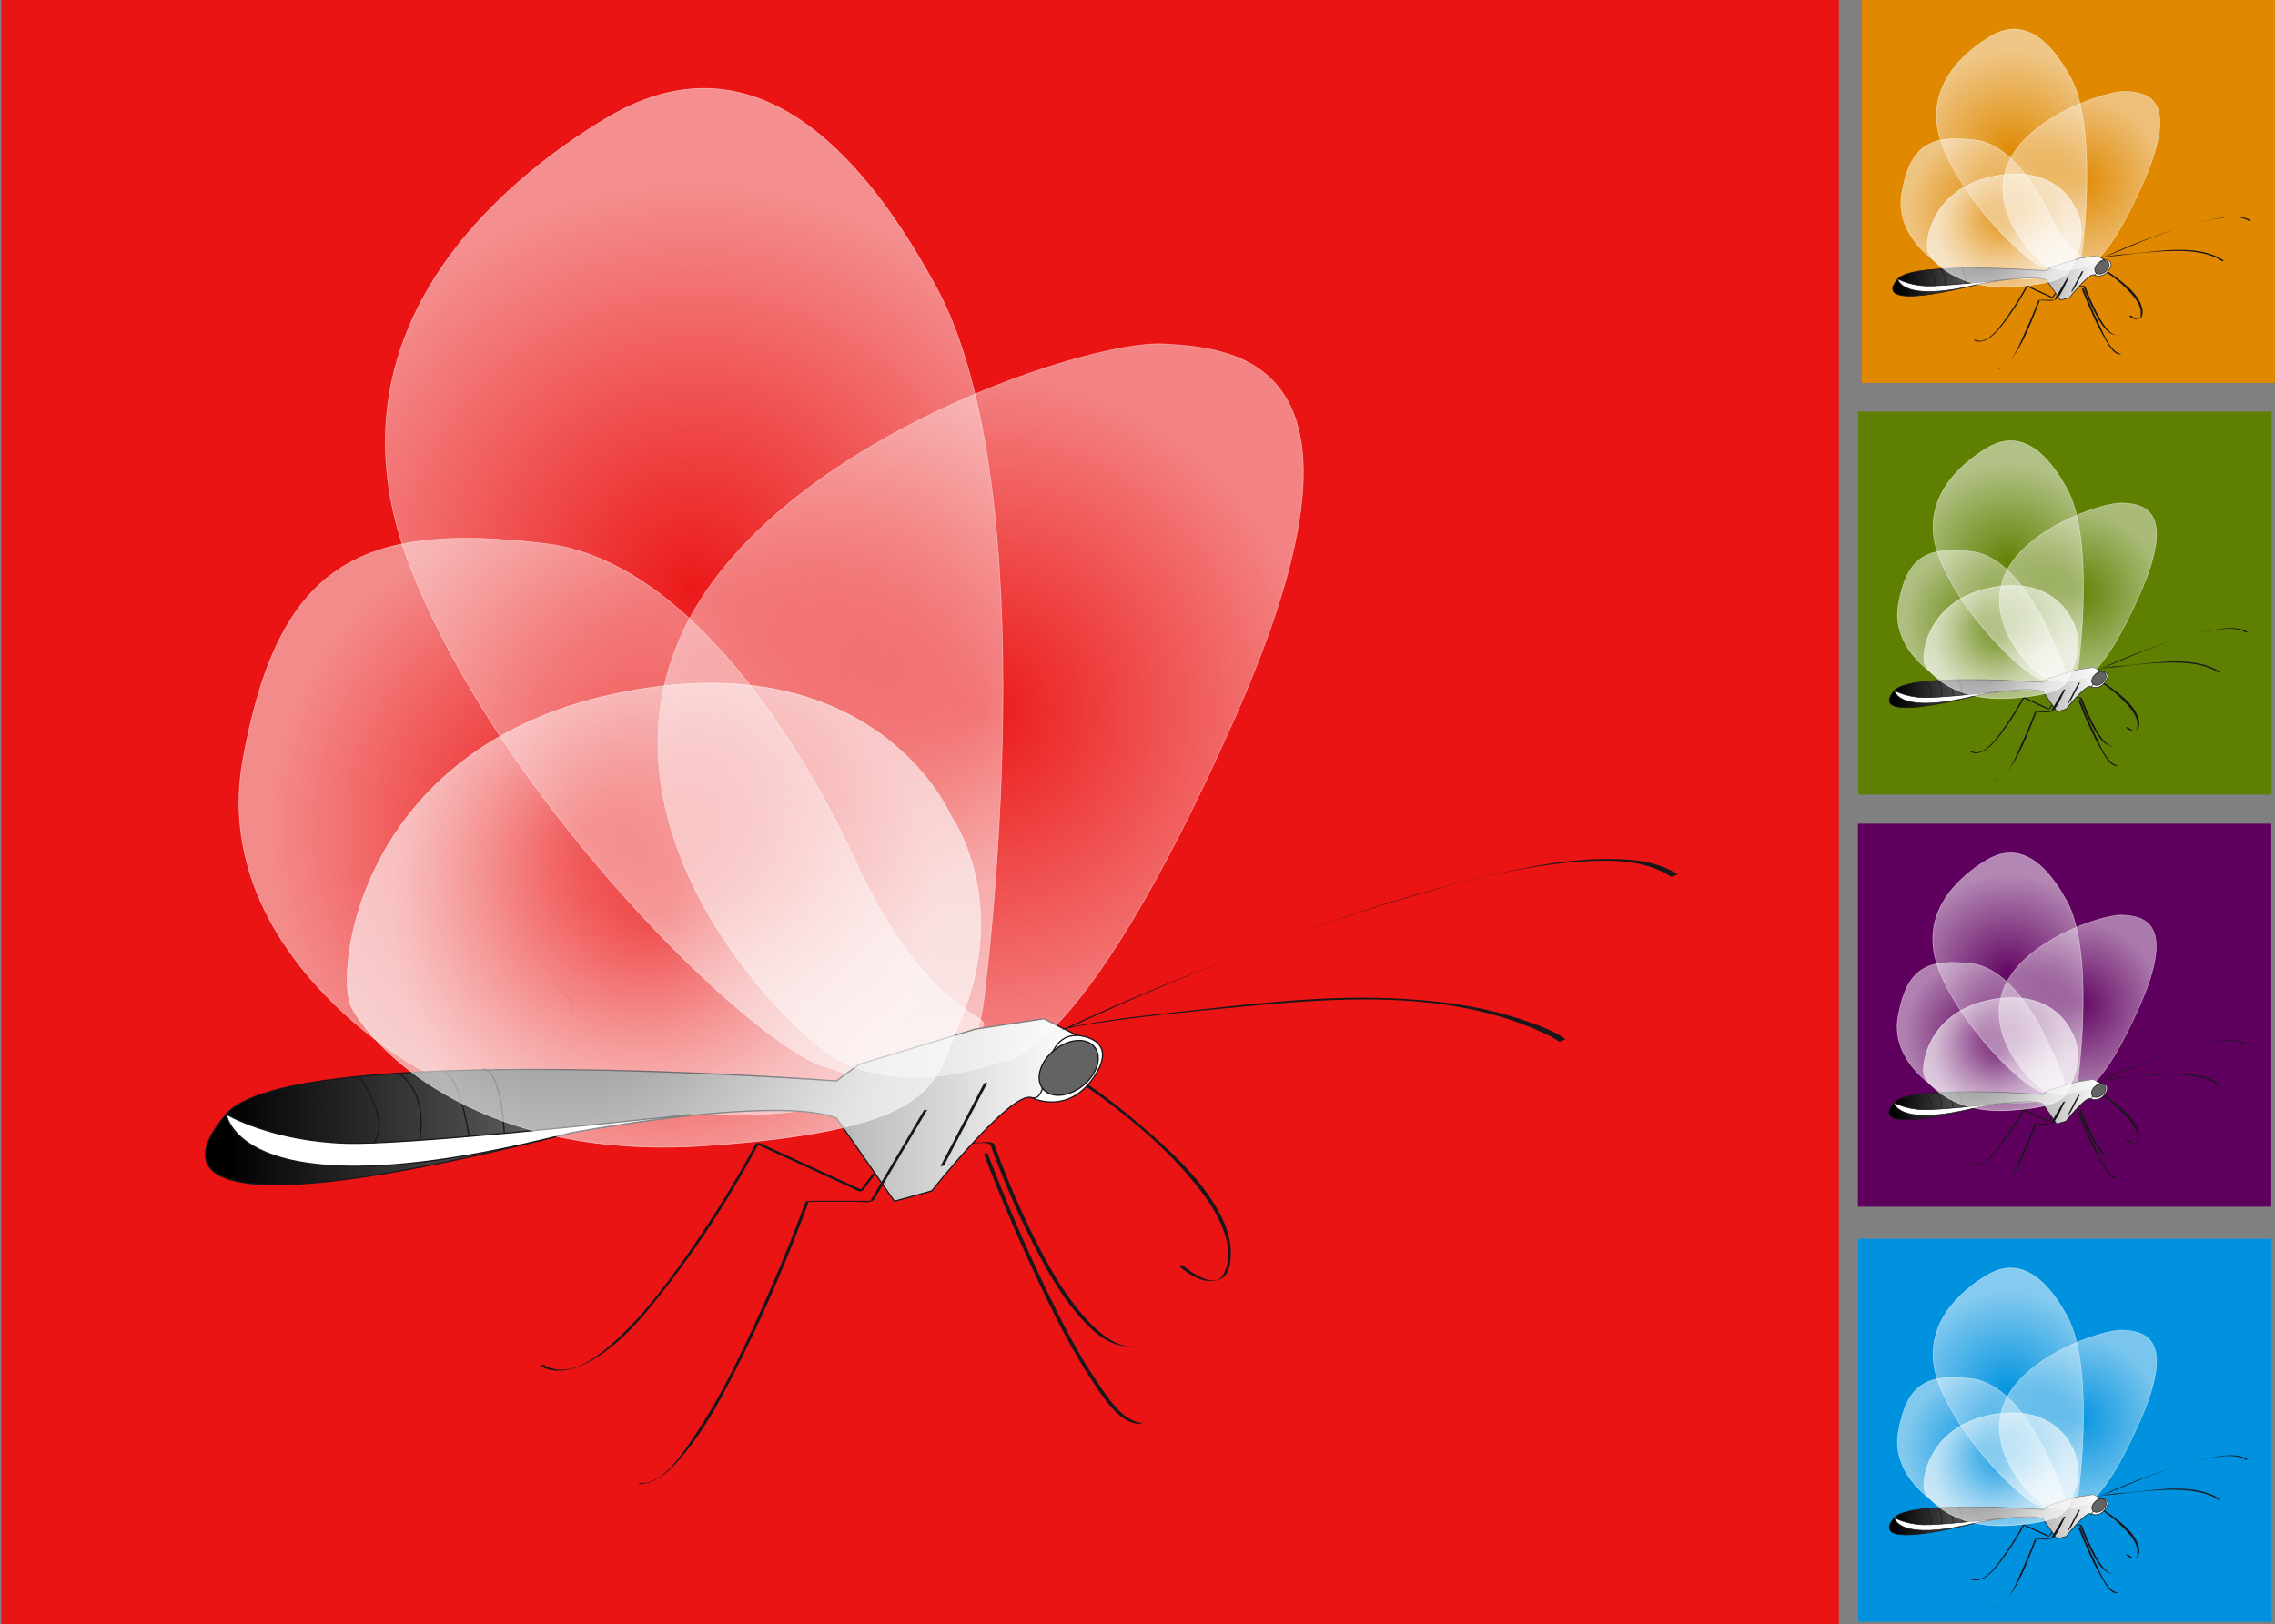 <?xml version="1.0" encoding="UTF-8"?>
<svg enable-background="new 0 0 904.536 646.016" version="1.0" viewBox="0 0 904.54 646.02" xml:space="preserve" xmlns="http://www.w3.org/2000/svg"><rect x="0" y="0" width="904.54" height="646.02" fill="#808080" stroke="none"/><defs>
	<radialGradient id="d" cx="187.76" cy="309.75" r="126.21" gradientUnits="userSpaceOnUse"><stop stop-color="#fff" stop-opacity=".04" offset="0"/><stop stop-color="#FDFDFD" stop-opacity=".942" offset=".929"/><stop stop-color="#FCFCFC" offset=".988"/></radialGradient><radialGradient id="c" cx="232" cy="215.05" r="165.27" gradientUnits="userSpaceOnUse"><stop stop-color="#fff" stop-opacity=".04" offset="0"/><stop stop-color="#FDFDFD" stop-opacity=".942" offset=".929"/><stop stop-color="#FCFCFC" offset=".988"/></radialGradient><linearGradient id="e" x1="45.966" x2="384.21" y1="422.44" y2="422.44" gradientUnits="userSpaceOnUse"><stop offset="0"/><stop stop-color="#fff" offset="1"/></linearGradient><radialGradient id="b" cx="345.92" cy="263.59" r="137.37" gradientUnits="userSpaceOnUse"><stop stop-color="#fff" stop-opacity=".04" offset="0"/><stop stop-color="#FDFDFD" stop-opacity=".942" offset=".929"/><stop stop-color="#FCFCFC" offset=".988"/></radialGradient><radialGradient id="a" cx="219.97" cy="344.95" r="110.4" gradientUnits="userSpaceOnUse"><stop stop-color="#fff" stop-opacity=".04" offset="0"/><stop stop-color="#FDFDFD" stop-opacity=".942" offset=".929"/><stop stop-color="#FCFCFC" offset=".988"/></radialGradient></defs>
<path d="m220.54 391.31s9.724 6.634 6.5 13.753" fill="none" stroke="#1a171b" stroke-width=".5"/><rect x=".549" width="730.59" height="645.97" fill="#f00" opacity=".84"/><g transform="translate(44 19)">
			<path d="m298.42 328.39s-51.15-122.1-125.4-131.18c-74.25-9.075-106.42 8.369-120.45 85.859-14.025 77.49 70.95 124.52 73.425 124.52s139.42 37.95 193.05 0 21.449 5.775-20.625-79.199z" fill="url(#d)" opacity=".51" stroke="#fff" stroke-width=".25"/>
			<path d="m347.92 372.12s24.75-195.52-19.8-277.2c-44.55-81.678-89.93-91.578-131.18-66.828s-114.68 84.975-77.55 179.02c37.125 94.05 135.3 188.92 164.18 198 28.874 9.075 59.372 24.119 64.348-33z" fill="url(#c)" opacity=".53" stroke="#fff" stroke-width=".25"/>
			
				<path d="m366.06 417.49s14.412 7.426 24.943-8.25c10.532-15.675-6.793-16.5-6.793-16.5h-18.15v24.75z" fill="#fff" stroke="#1a171b" stroke-width=".5"/>
				
					
						<path d="m303.05 447.68c-1.786 2.377-3.571 4.755-5.357 7.133 0.483-0.13 0.966-0.259 1.449-0.389-13.75-6.313-27.5-12.625-41.25-18.938-0.118-0.054-1.393 0.283-1.449 0.389-9.068 16.927-19.392 33.324-30.602 48.904-8.055 11.195-16.792 22.229-27.266 31.275-7.022 6.063-17.198 13.257-26.483 7.671-0.305-0.183-1.159 0.563-1.449 0.389 6.824 4.104 15.047 1.228 21.338-2.521 12.054-7.185 21.503-19.027 29.943-29.984 13.514-17.545 25.508-36.598 35.968-56.122-0.483 0.13-0.966 0.259-1.449 0.389 13.75 6.313 27.5 12.625 41.25 18.938 0.133 0.061 1.36-0.27 1.449-0.389 1.786-2.377 3.571-4.755 5.357-7.133-0.231 0.309-1.208 0.068-1.449 0.388z" fill="#1a171b"/>
					
				
				<path d="m288.52 410.89s-216.98-16.5-242.55 13.2 4.95 41.25 136.95 7.425c0 0 80.85-15.172 105.6-5.937l23.1 33.161 14.848-4.125s31.35-39.6 39.6-37.125 2.475-24.75 18.15-24.75l-13.2-6.6-27.225 4.125-46.198 14.025-9.075 6.601z" fill="url(#e)" stroke="#1a171b" stroke-width=".5"/>
				<path d="m386.62 412.73c-5.662 4.587-12.813 5.15-15.968 1.255-3.155-3.894-1.118-10.771 4.547-15.36 5.666-4.588 12.816-5.149 15.968-1.256 3.155 3.895 1.119 10.772-4.547 15.361z" fill="#636364" stroke="#1a171b" stroke-width=".5"/>
				
					
						<path d="m578.71 394.39c-4.827-3.425-10.794-5.572-16.325-7.489-17.108-5.932-35.424-8.178-53.434-8.923-27.696-1.146-55.488 2.315-82.981 5.283-12.982 1.401-26.029 2.806-38.883 5.151-2.992 0.546-6.473 0.999-9.275 2.241 0.966-0.259 1.932-0.519 2.897-0.777 46.212-21.449 94.295-40.345 143.27-54.404 19.489-5.596 39.583-10.33 59.862-11.779 11.954-0.854 26.107-0.94 36.523 5.912 0.569 0.374 2.357-1.133 2.898-0.777-8.744-5.751-20.063-6.39-30.214-6.202-14.517 0.27-28.983 2.957-43.108 6.133-31.362 7.052-61.979 17.399-92.047 28.667-27.036 10.132-53.881 21.068-80.078 33.229 0.889-0.413 1.994-0.376 2.897-0.777 0.102-0.045 0.209-0.077 0.314-0.11-2.017 0.646-1.336 0.336 0.226 1e-3 3.481-0.746 7.007-1.295 10.526-1.828 18.271-2.768 36.704-4.551 55.093-6.315 39.789-3.818 83.968-7.354 121.56 9.579 2.518 1.134 5.121 2.358 7.384 3.965 0.537 0.376 2.396-1.138 2.901-0.78z" fill="#1a171b"/>
					
				
				
					
						<path d="m341.94 435.87c1.906 0 7.286-1.21 8.01 0.811 1.046 2.918 2.157 5.813 3.291 8.697 4.522 11.508 9.584 22.821 15.365 33.753 5.877 11.114 12.635 22.572 22.102 31.03 5.718 5.108 12.337 7.759 19.778 5.318-0.335 0.11-0.969 0.23-1.398 0.371-8.747 2.868-17.674-6.187-22.7-12.003-8.044-9.31-14.072-20.402-19.544-31.354-4.756-9.521-8.972-19.32-12.831-29.237-0.923-2.372-1.821-4.754-2.68-7.15-0.599-1.67-6.29-0.624-7.943-0.624-0.486-1e-3 -0.97 0.388-1.45 0.388z" fill="#1a171b"/>
					
				
				
					
						<path d="m424.74 484.51c4.049 3.391 9.774 7.13 15.238 5.649 4.177-1.132 5.082-5.052 5.353-8.974 0.495-7.157-1.977-13.695-5.531-19.764-7.514-12.829-19.093-23.405-30.291-32.969-6.568-5.609-13.395-11.012-20.51-15.918-0.274-0.188-1.189 0.567-1.449 0.389 16.902 11.654 33.475 25.541 46.013 41.857 6.333 8.242 14.923 22.903 8.6 33.391-3.327 5.52-12.717-1.322-15.975-4.051-0.227-0.189-1.235 0.568-1.448 0.39z" fill="#1a171b"/>
					
				
				<path d="m93.816 435.64c23.018 0.643 101.98-7.64 136.39-11.401l0.034 0.412c-24.866 2.641-47.323 6.864-47.323 6.864-132 33.825-136.95-7.425-136.95-7.425s18.15 10.725 47.85 11.55z" fill="#fff" stroke="#1a171b" stroke-width=".5"/>
				
					
						<path d="m323.27 422.64c-7.15 12.1-14.3 24.199-21.45 36.3 0.483-0.13 0.966-0.259 1.449-0.389h-25.575c-0.181 0-1.399 0.254-1.449 0.389-6.877 18.722-14.708 37.16-23.248 55.179-6.264 13.216-13.003 26.342-21.24 38.453-4.132 6.075-12.175 18.825-20.888 18.18-0.475-0.035-0.982 0.423-1.449 0.389 7.467 0.553 13.665-6.06 17.999-11.222 9.684-11.533 16.773-25.392 23.444-38.802 10.09-20.286 19.019-41.294 26.832-62.565-0.483 0.13-0.966 0.259-1.449 0.389h20.619c2.121 0 5.666 0.861 6.935-1.286 6.973-11.801 13.946-23.602 20.92-35.402-0.179 0.299-1.264 0.073-1.45 0.387z" fill="#1a171b"/>
					
				
				
					
						<path d="m347.19 411.91-17.325 33c0.088-0.168 1.141-0.298 1.351-0.358l17.325-4.95c-0.45 0.119-0.9 0.239-1.351 0.358 6.981 18.272 14.771 36.288 23.203 53.935 5.986 12.527 12.357 24.992 20.069 36.559 3.807 5.71 10.55 16.835 18.603 16.757 0.487-5e-3 0.968-0.384 1.449-0.389-7.858 0.076-14.339-10.522-18.136-16.065-8.006-11.688-14.417-24.504-20.536-37.25-8.462-17.627-16.224-35.666-23.203-53.935-0.014-0.034-1.232 0.324-1.351 0.358l-17.325 4.95c0.45-0.119 0.9-0.239 1.351-0.358l17.325-33c-0.154 0.292-1.287 0.08-1.449 0.388z" fill="#1a171b"/>
					
				
			
			<path d="m353.3 403.22s30.921 4.95 93.422-136.13c62.502-141.08 3.238-147.68-28.179-149.32-31.417-1.65-163.42 42.075-193.94 121.28-30.525 79.2 47.75 155.35 66 164.2 28.874 14.005 62.698-0.02 62.698-0.02z" fill="url(#b)" opacity=".48" stroke="#fff" stroke-width=".25"/>
			<path d="m78.607 411.72s11.692 14.755 5.293 23.26" fill="none" stroke="#1a171b" stroke-width=".5"/>
			<path d="m98.75 409.08s12.97 17.445 5.792 26.602" fill="none" stroke="#1a171b" stroke-width=".5"/>
			<path d="m114.46 407.82s11.79 6.499 8.363 26.651" fill="none" stroke="#1a171b" stroke-width=".5"/>
			<path d="m142.47 432.94s-3.482-24.025-9.981-25.511" fill="none" stroke="#1a171b" stroke-width=".5"/>
			<path d="m156.5 431.7s-0.813-24.492-8.238-25.538" fill="none" stroke="#1a171b" stroke-width=".5"/>
			<path d="m334.09 305.44s-29.698-70.125-132.82-48.675-112.2 111.38-105.6 124.58c6.6 13.199 46.606 61.875 141.28 55.274 94.67-6.6 90.503-25.61 100.44-48.675 20.964-48.634-3.3-82.499-3.3-82.499z" fill="url(#a)" opacity=".62" stroke="#fff" stroke-width=".25"/>
		</g>
		<rect x="738.71" y="327.58" width="164.35" height="152.32" fill="#5f005f"/>
		<rect x="738.83" y="492.66" width="164.35" height="152.32" fill="#0092df"/>
		
			<radialGradient id="i" cx="787.72" cy="575.74" r="30.721" gradientUnits="userSpaceOnUse">
				<stop stop-color="#fff" stop-opacity=".04" offset="0"/>
				<stop stop-color="#FDFDFD" stop-opacity=".942" offset=".929"/>
				<stop stop-color="#FCFCFC" offset=".988"/>
			</radialGradient>
			<path d="m814.66 580.28s-12.451-29.72-30.523-31.928c-18.074-2.209-25.905 2.036-29.319 20.898-3.413 18.861 17.271 30.308 17.873 30.308s33.937 9.237 46.99 0c-1e-3 0 5.22 1.405-5.021-19.278z" fill="url(#i)" opacity=".51" stroke="#fff" stroke-width=".25"/>
			<radialGradient id="h" cx="798.49" cy="552.69" r="40.226" gradientUnits="userSpaceOnUse">
				<stop stop-color="#fff" stop-opacity=".04" offset="0"/>
				<stop stop-color="#FDFDFD" stop-opacity=".942" offset=".929"/>
				<stop stop-color="#FCFCFC" offset=".988"/>
			</radialGradient>
			<path d="m826.7 590.92s6.023-47.592-4.82-67.473c-10.843-19.88-21.889-22.289-31.929-16.266-10.04 6.025-27.913 20.684-18.877 43.577 9.037 22.892 32.934 45.984 39.963 48.192 7.028 2.212 14.451 5.874 15.663-8.03z" fill="url(#h)" opacity=".53" stroke="#fff" stroke-width=".25"/>
			
				<path d="m831.12 601.97s3.509 1.807 6.071-2.009c2.563-3.814-1.653-4.017-1.653-4.017h-4.418v6.026z" fill="#fff" stroke="#1a171b" stroke-width=".25"/>
				
					
						<path d="m815.6 609.36c-0.714 0.95-0.858 1.414-0.965 1.365-1.106-0.508-2.214-1.017-3.32-1.524-2.112-0.969-4.225-1.938-6.336-2.907-0.059-0.027-0.696 0.142-0.725 0.193-2.081 3.87-4.436 7.605-6.95 11.206-2.247 3.216-8.273 12.659-13.21 10.078-0.166-0.087-0.564 0.277-0.725 0.193 5.767 3.016 12.165-6.979 14.658-10.466 2.482-3.471 4.715-7.141 6.772-10.877 0.342-0.621-0.785-0.244-0.161 0.042 1.106 0.508 2.214 1.017 3.32 1.524 2.112 0.969 4.225 1.938 6.336 2.907 0.066 0.031 0.68-0.135 0.725-0.193 0.435-0.579 0.87-1.157 1.305-1.735-0.115 0.155-0.604 0.035-0.724 0.194z" fill="#1a171b"/>
					
				
				<linearGradient id="g" x1="753.21" x2="835.54" y1="603.17" y2="603.17" gradientUnits="userSpaceOnUse">
					<stop offset="0"/>
					<stop stop-color="#fff" offset="1"/>
				</linearGradient>
				<path d="m812.24 600.36s-52.813-4.016-59.039 3.213 1.205 10.041 33.335 1.809c0 0 19.68-3.693 25.704-1.445l5.622 8.071 3.615-1.005s7.631-9.638 9.639-9.035 0.604-6.025 4.418-6.025l-3.212-1.606-6.628 1.004-11.245 3.414-2.209 1.605z" fill="url(#g)" stroke="#1a171b" stroke-width=".25"/>
					<ellipse transform="matrix(.629 .777 -.777 .629 775.04 -426.64)" cx="834.73" cy="599.09" rx="2.209" ry="3.213" d="m 836.944,599.09 c 0,1.774 -0.989,3.213 -2.209,3.213 -1.22,0 -2.209,-1.439 -2.209,-3.213 0,-1.774 0.989,-3.213 2.209,-3.213 1.22,0 2.209,1.439 2.209,3.213 z" fill="#636364" stroke="#1a171b" stroke-width=".25"/>
				
					
						<path d="m882.89 596.34c-9.466-6.561-24.732-3.982-35.193-2.919-4.375 0.444-9.515 0.432-13.72 2.01 7.439-2.792 14.657-6.235 22.134-8.992 8.043-2.967 16.303-5.686 24.8-6.959 3.861-0.578 8.611-1.047 12.1 1.094 0.15 0.093 0.582-0.281 0.725-0.193-4.493-2.759-10.91-1.4-15.742-0.467-4.59 0.888-9.116 2.214-13.57 3.615-10.375 3.264-20.583 7.333-30.452 11.905 0.223-0.103 0.497-0.099 0.725-0.193 1.36-0.566 3.899-0.647 5.552-0.862 6.72-0.872 13.521-1.611 20.292-1.863 6.679-0.248 15.827-1e-3 21.627 4.019 0.134 0.093 0.593-0.285 0.722-0.195z" fill="#1a171b"/>
					
				
				
					
						<path d="m825.06 606.49c2.439 0 2.044 0.527 2.919 2.735 1.213 3.06 2.602 6.05 4.193 8.932 1.939 3.508 5.072 8.949 9.772 7.659 0.443-0.121-0.259 0.062-0.367 0.092-4.573 1.255-8.664-7.781-10.131-10.699-1.159-2.308-2.167-4.693-3.105-7.098-0.718-1.841-0.441-1.814-2.557-1.814-0.243-1e-3 -0.484 0.193-0.724 0.193z" fill="#1a171b"/>
					
				
				
					
						<path d="m845.22 618.33c3.329 2.74 6.237 1.216 5.123-3.329-1.448-5.911-8.71-11.007-13.451-14.289-0.137-0.095-0.595 0.283-0.725 0.193 3.917 2.713 7.642 5.89 10.698 9.549 1.944 2.328 3.512 5.127 2.841 8.244-0.42 1.95-2.933 0.121-3.762-0.562-0.115-0.095-0.615 0.283-0.724 0.194z" fill="#1a171b"/>
					
				
				<path d="m764.85 606.38c5.604 0.157 24.825-1.859 33.199-2.774l8e-3 0.101c-6.052 0.643-11.52 1.671-11.52 1.671-32.13 8.232-33.335-1.809-33.335-1.809s4.419 2.611 11.648 2.811z" fill="#fff" stroke="#1a171b" stroke-width=".25"/>
				
					
						<path d="m820.52 603.27c-1.469 2.485-2.938 4.971-4.405 7.456-0.916 1.549 0.092 1.187-1.437 1.187h-4.881c-0.091 0-0.699 0.126-0.725 0.193-1.562 4.237-3.33 8.403-5.222 12.502-1.487 3.223-5.763 14.599-10.319 14.615-0.243 1e-3 -0.484 0.193-0.725 0.193 2.54-9e-3 4.283-2.162 5.688-4.039 4.401-5.885 7.228-13.176 9.944-19.949 0.341-0.85 0.672-1.704 0.999-2.56 0.436-1.14-0.154-0.763 0.282-0.763 1.774 0 4.038 0.405 5.759-0.045 2.304-0.603 4.558-6.94 5.766-8.984-0.088 0.15-0.631 0.038-0.724 0.194z" fill="#1a171b"/>
					
				
				
					
						<path d="m826.34 600.66c-1.406 2.678-2.812 5.355-4.218 8.032 0.044-0.084 0.57-0.148 0.676-0.179 1.328-0.379 2.656-0.759 3.984-1.139-0.737 0.211-0.124 0.931 0.104 1.506 1.141 2.882 2.359 5.733 3.628 8.562 1.611 3.596 3.357 7.137 5.373 10.524 1.121 1.883 3.002 5.428 5.514 5.626 0.236 0.02 0.491-0.212 0.725-0.193-4.341-0.344-7.638-9.337-9.193-12.521-2.162-4.427-4.104-8.984-5.867-13.585-7e-3 -0.018-0.616 0.162-0.676 0.179-1.127 0.322-2.254 0.645-3.382 0.966-0.899 0.257 0.216-0.656 0.676-1.532 1.127-2.146 2.255-4.293 3.382-6.439-0.078 0.145-0.645 0.039-0.726 0.193z" fill="#1a171b"/>
					
				
			
			<radialGradient id="f" cx="826.22" cy="564.51" r="33.436" gradientUnits="userSpaceOnUse">
				<stop stop-color="#fff" stop-opacity=".04" offset="0"/>
				<stop stop-color="#FDFDFD" stop-opacity=".942" offset=".929"/>
				<stop stop-color="#FCFCFC" offset=".988"/>
			</radialGradient>
			<path d="m828.02 598.49s7.525 1.204 22.74-33.135c15.213-34.338 0.787-35.945-6.86-36.347s-39.777 10.241-47.207 29.52c-7.431 19.278 11.624 37.813 16.064 39.966 7.03 3.409 15.263-4e-3 15.263-4e-3z" fill="url(#f)" opacity=".48" stroke="#fff" stroke-width=".25"/>
			<path d="m761.15 600.56s2.845 3.591 1.288 5.662" fill="none" stroke="#1a171b" stroke-width=".25"/>
			<path d="m766.05 599.92s3.157 4.247 1.409 6.476" fill="none" stroke="#1a171b" stroke-width=".25"/>
			<path d="m769.88 599.61s2.87 1.583 2.035 6.488" fill="none" stroke="#1a171b" stroke-width=".25"/>
			<path d="m776.7 605.73s-0.848-5.85-2.43-6.21" fill="none" stroke="#1a171b" stroke-width=".25"/>
			<path d="m780.11 605.43s-0.198-5.963-2.007-6.218" fill="none" stroke="#1a171b" stroke-width=".25"/>
			<radialGradient id="y" cx="795.56" cy="584.31" r="26.874" gradientUnits="userSpaceOnUse">
				<stop stop-color="#fff" stop-opacity=".04" offset="0"/>
				<stop stop-color="#FDFDFD" stop-opacity=".942" offset=".929"/>
				<stop stop-color="#FCFCFC" offset=".988"/>
			</radialGradient>
			<path d="m823.34 574.69s-7.229-17.069-32.331-11.849c-25.102 5.222-27.311 27.11-25.704 30.323 1.607 3.214 11.345 15.061 34.39 13.454 23.043-1.605 22.028-6.234 24.448-11.848 5.104-11.837-0.803-20.08-0.803-20.08z" fill="url(#y)" opacity=".62" stroke="#fff" stroke-width=".25"/>
		
		
			<radialGradient id="x" cx="787.59" cy="410.66" r="30.722" gradientUnits="userSpaceOnUse">
				<stop stop-color="#fff" stop-opacity=".04" offset="0"/>
				<stop stop-color="#FDFDFD" stop-opacity=".942" offset=".929"/>
				<stop stop-color="#FCFCFC" offset=".988"/>
			</radialGradient>
			<path d="m814.53 415.2s-12.451-29.72-30.523-31.929c-18.072-2.21-25.904 2.036-29.318 20.897-3.414 18.862 17.27 30.309 17.872 30.309s33.938 9.237 46.99 0c-1e-3 0 5.221 1.406-5.021-19.277z" fill="url(#x)" opacity=".51" stroke="#fff" stroke-width=".25"/>
			<radialGradient id="w" cx="798.36" cy="387.61" r="40.227" gradientUnits="userSpaceOnUse">
				<stop stop-color="#fff" stop-opacity=".04" offset="0"/>
				<stop stop-color="#FDFDFD" stop-opacity=".942" offset=".929"/>
				<stop stop-color="#FCFCFC" offset=".988"/>
			</radialGradient>
			<path d="m826.58 425.84s6.023-47.592-4.819-67.472c-10.844-19.881-21.89-22.29-31.93-16.265-10.04 6.023-27.912 20.684-18.876 43.575s32.934 45.985 39.962 48.194 14.452 5.872 15.663-8.032z" fill="url(#w)" opacity=".53" stroke="#fff" stroke-width=".25"/>
			
				<path d="m831 436.88s3.508 1.808 6.071-2.008-1.654-4.016-1.654-4.016h-4.417v6.024z" fill="#fff" stroke="#1a171b" stroke-width=".25"/>
				
					
						<path d="m815.47 444.28c-0.714 0.95-0.858 1.415-0.964 1.366-1.107-0.509-2.215-1.017-3.321-1.525-2.111-0.969-4.224-1.938-6.335-2.908-0.059-0.027-0.696 0.142-0.725 0.193-2.082 3.871-4.436 7.605-6.951 11.207-2.246 3.215-8.273 12.66-13.21 10.078-0.166-0.087-0.565 0.277-0.725 0.193 5.767 3.017 12.165-6.979 14.659-10.466 2.482-3.471 4.715-7.141 6.772-10.878 0.342-0.621-0.785-0.244-0.161 0.042 1.106 0.509 2.213 1.017 3.32 1.525 2.111 0.969 4.224 1.938 6.335 2.908 0.066 0.031 0.68-0.135 0.725-0.193 0.435-0.579 0.87-1.158 1.305-1.736-0.115 0.155-0.604 0.034-0.724 0.194z" fill="#1a171b"/>
					
				
				<linearGradient id="v" x1="753.08" x2="835.41" y1="438.09" y2="438.09" gradientUnits="userSpaceOnUse">
					<stop offset="0"/>
					<stop stop-color="#fff" offset="1"/>
				</linearGradient>
				<path d="m812.12 435.28s-52.814-4.017-59.039 3.212 1.204 10.041 33.335 1.808c0 0 19.679-3.693 25.704-1.444l5.623 8.071 3.614-1.004s7.63-9.64 9.639-9.037 0.603-6.023 4.417-6.023l-3.212-1.607-6.627 1.005-11.245 3.414-2.209 1.605z" fill="url(#v)" stroke="#1a171b" stroke-width=".25"/>
					<ellipse transform="matrix(.629 .777 -.777 .629 646.69 -487.74)" cx="834.61" cy="434.01" rx="2.209" ry="3.214" d="m 836.819,434.008 c 0,1.775 -0.989,3.214 -2.209,3.214 -1.22,0 -2.209,-1.439 -2.209,-3.214 0,-1.775 0.989,-3.214 2.209,-3.214 1.22,0 2.209,1.439 2.209,3.214 z" fill="#636364" stroke="#1a171b" stroke-width=".25"/>
				
					
						<path d="m882.77 431.26c-9.465-6.563-24.732-3.983-35.193-2.92-4.375 0.445-9.516 0.433-13.72 2.012 7.438-2.795 14.656-6.235 22.134-8.993 8.043-2.966 16.303-5.686 24.799-6.958 3.861-0.578 8.612-1.047 12.1 1.094 0.15 0.093 0.582-0.281 0.725-0.193-4.493-2.759-10.91-1.4-15.741-0.467-4.59 0.887-9.117 2.213-13.571 3.614-10.374 3.265-20.583 7.334-30.451 11.906 0.223-0.103 0.497-0.099 0.725-0.193 1.36-0.566 3.899-0.648 5.552-0.863 6.72-0.873 13.521-1.612 20.293-1.864 6.678-0.248 15.827 0 21.626 4.02 0.134 0.093 0.593-0.285 0.722-0.195z" fill="#1a171b"/>
					
				
				
					
						<path d="m824.94 441.41c2.438 0 2.043 0.528 2.918 2.735 1.213 3.06 2.602 6.051 4.194 8.932 1.938 3.508 5.071 8.95 9.771 7.661 0.443-0.121-0.259 0.062-0.367 0.092-4.572 1.254-8.664-7.783-10.131-10.701-1.159-2.307-2.167-4.692-3.105-7.098-0.718-1.841-0.441-1.814-2.556-1.814-0.243-1e-3 -0.484 0.193-0.724 0.193z" fill="#1a171b"/>
					
				
				
					
						<path d="m845.09 453.25c3.329 2.741 6.235 1.215 5.122-3.329-1.448-5.912-8.709-11.007-13.45-14.29-0.137-0.095-0.595 0.283-0.725 0.193 3.917 2.713 7.641 5.891 10.697 9.55 1.944 2.328 3.512 5.127 2.841 8.244-0.42 1.95-2.932 0.121-3.761-0.562-0.115-0.096-0.615 0.283-0.724 0.194z" fill="#1a171b"/>
					
				
				<path d="m764.73 441.3c5.604 0.157 24.825-1.859 33.199-2.774l8e-3 0.1c-6.052 0.643-11.519 1.671-11.519 1.671-32.131 8.233-33.335-1.808-33.335-1.808s4.419 2.611 11.647 2.811z" fill="#fff" stroke="#1a171b" stroke-width=".25"/>
				
					
						<path d="m820.39 438.19c-1.469 2.485-2.938 4.971-4.405 7.456-0.916 1.549 0.092 1.187-1.437 1.187h-4.88c-0.091 0-0.699 0.126-0.725 0.193-1.562 4.237-3.33 8.402-5.222 12.502-1.487 3.223-5.764 14.598-10.319 14.615-0.243 1e-3 -0.484 0.192-0.725 0.193 2.539-9e-3 4.282-2.163 5.687-4.04 4.402-5.884 7.228-13.175 9.945-19.948 0.341-0.851 0.672-1.704 0.999-2.56 0.436-1.14-0.154-0.763 0.282-0.763 1.774 0 4.037 0.405 5.758-0.045 2.304-0.603 4.558-6.94 5.766-8.984-0.088 0.15-0.631 0.038-0.724 0.194z" fill="#1a171b"/>
					
				
				
					
						<path d="m826.22 435.58c-1.405 2.678-2.812 5.355-4.217 8.032 0.044-0.084 0.57-0.148 0.676-0.179 1.327-0.379 2.655-0.758 3.983-1.138-0.737 0.211-0.124 0.931 0.104 1.506 1.141 2.882 2.359 5.733 3.628 8.562 1.611 3.595 3.357 7.137 5.373 10.523 1.121 1.883 3.001 5.428 5.514 5.626 0.236 0.02 0.491-0.212 0.725-0.193-4.341-0.344-7.638-9.337-9.193-12.521-2.162-4.427-4.104-8.983-5.867-13.584-7e-3 -0.018-0.616 0.162-0.676 0.179-1.127 0.321-2.254 0.644-3.381 0.965-0.898 0.257 0.216-0.656 0.676-1.532 1.127-2.146 2.254-4.293 3.381-6.439-0.078 0.145-0.645 0.039-0.726 0.193z" fill="#1a171b"/>
					
				
			
			<radialGradient id="u" cx="826.09" cy="399.42" r="33.437" gradientUnits="userSpaceOnUse">
				<stop stop-color="#fff" stop-opacity=".04" offset="0"/>
				<stop stop-color="#FDFDFD" stop-opacity=".942" offset=".929"/>
				<stop stop-color="#FCFCFC" offset=".988"/>
			</radialGradient>
			<path d="m827.89 433.41s7.526 1.205 22.74-33.135c15.213-34.339 0.788-35.944-6.859-36.347-7.647-0.401-39.778 10.242-47.207 29.52-7.431 19.278 11.624 37.813 16.063 39.966 7.03 3.41 15.263-4e-3 15.263-4e-3z" fill="url(#u)" opacity=".48" stroke="#fff" stroke-width=".25"/>
			<path d="m761.03 435.48s2.847 3.592 1.288 5.661" fill="none" stroke="#1a171b" stroke-width=".25"/>
			<path d="m765.93 434.84s3.156 4.247 1.409 6.475" fill="none" stroke="#1a171b" stroke-width=".25"/>
			<path d="m769.75 434.53s2.87 1.582 2.035 6.487" fill="none" stroke="#1a171b" stroke-width=".25"/>
			<path d="m776.57 440.64s-0.849-5.849-2.43-6.209" fill="none" stroke="#1a171b" stroke-width=".25"/>
			<path d="m779.99 440.34s-0.198-5.961-2.005-6.217" fill="none" stroke="#1a171b" stroke-width=".25"/>
			<radialGradient id="t" cx="795.43" cy="419.23" r="26.873" gradientUnits="userSpaceOnUse">
				<stop stop-color="#fff" stop-opacity=".04" offset="0"/>
				<stop stop-color="#FDFDFD" stop-opacity=".942" offset=".929"/>
				<stop stop-color="#FCFCFC" offset=".988"/>
			</radialGradient>
			<path d="m823.21 409.61s-7.229-17.069-32.33-11.848c-25.103 5.221-27.311 27.109-25.704 30.322s11.346 15.062 34.389 13.454c23.043-1.606 22.029-6.234 24.449-11.848 5.103-11.838-0.804-20.08-0.804-20.08z" fill="url(#t)" opacity=".62" stroke="#fff" stroke-width=".25"/>
		
		<rect x="738.83" y="163.68" width="164.35" height="152.32" fill="#5e7f00"/>
		
			<radialGradient id="s" cx="787.72" cy="246.76" r="30.722" gradientUnits="userSpaceOnUse">
				<stop stop-color="#fff" stop-opacity=".04" offset="0"/>
				<stop stop-color="#FDFDFD" stop-opacity=".942" offset=".929"/>
				<stop stop-color="#FCFCFC" offset=".988"/>
			</radialGradient>
			<path d="m814.66 251.3s-12.451-29.719-30.523-31.928c-18.074-2.209-25.905 2.037-29.319 20.898-3.413 18.861 17.271 30.308 17.873 30.308s33.937 9.237 46.99 0c-1e-3 0 5.22 1.405-5.021-19.278z" fill="url(#s)" opacity=".51" stroke="#fff" stroke-width=".25"/>
			<radialGradient id="r" cx="798.49" cy="223.71" r="40.227" gradientUnits="userSpaceOnUse">
				<stop stop-color="#fff" stop-opacity=".04" offset="0"/>
				<stop stop-color="#FDFDFD" stop-opacity=".942" offset=".929"/>
				<stop stop-color="#FCFCFC" offset=".988"/>
			</radialGradient>
			<path d="m826.7 261.94s6.023-47.591-4.82-67.472-21.889-22.291-31.929-16.266-27.913 20.684-18.877 43.576c9.037 22.892 32.934 45.985 39.963 48.194 7.028 2.209 14.451 5.871 15.663-8.032z" fill="url(#r)" opacity=".53" stroke="#fff" stroke-width=".25"/>
			
				<path d="m831.12 272.99s3.509 1.807 6.071-2.008c2.563-3.815-1.653-4.017-1.653-4.017h-4.418v6.025z" fill="#fff" stroke="#1a171b" stroke-width=".25"/>
				
					
						<path d="m815.6 280.39c-0.714 0.95-0.858 1.414-0.965 1.366-1.106-0.508-2.214-1.017-3.32-1.525-2.112-0.969-4.225-1.939-6.336-2.909-0.059-0.027-0.696 0.142-0.725 0.194-2.081 3.87-4.436 7.605-6.95 11.206-2.247 3.215-8.273 12.66-13.21 10.077-0.166-0.087-0.565 0.278-0.725 0.194 5.767 3.016 12.165-6.979 14.658-10.466 2.482-3.47 4.715-7.141 6.772-10.877 0.342-0.621-0.785-0.244-0.161 0.042 1.106 0.508 2.214 1.017 3.32 1.525 2.112 0.969 4.225 1.939 6.336 2.909 0.066 0.03 0.68-0.135 0.725-0.194 0.435-0.579 0.87-1.157 1.305-1.736-0.115 0.155-0.604 0.034-0.724 0.194z" fill="#1a171b"/>
					
				
				<linearGradient id="q" x1="753.21" x2="835.54" y1="274.19" y2="274.19" gradientUnits="userSpaceOnUse">
					<stop offset="0"/>
					<stop stop-color="#fff" offset="1"/>
				</linearGradient>
				<path d="m812.24 271.38s-52.813-4.017-59.039 3.213 1.205 10.041 33.335 1.807c0 0 19.68-3.693 25.704-1.444l5.622 8.071 3.615-1.003s7.631-9.639 9.639-9.037 0.604-6.024 4.418-6.024l-3.212-1.606-6.628 1.004-11.245 3.414-2.209 1.605z" fill="url(#q)" stroke="#1a171b" stroke-width=".25"/>
					<ellipse transform="matrix(.629 .777 -.777 .629 519.37 -548.6)" cx="834.73" cy="270.11" rx="2.209" ry="3.213" d="m 836.944,270.114 c 0,1.774 -0.989,3.213 -2.209,3.213 -1.22,0 -2.209,-1.439 -2.209,-3.213 0,-1.774 0.989,-3.213 2.209,-3.213 1.22,0 2.209,1.439 2.209,3.213 z" fill="#636364" stroke="#1a171b" stroke-width=".25"/>
				
					
						<path d="m882.89 267.36c-9.466-6.561-24.732-3.982-35.193-2.919-4.375 0.445-9.516 0.433-13.72 2.012 7.438-2.793 14.657-6.235 22.134-8.993 8.043-2.966 16.303-5.685 24.8-6.958 3.861-0.578 8.611-1.047 12.1 1.094 0.15 0.092 0.582-0.282 0.725-0.194-4.493-2.758-10.91-1.4-15.742-0.466-4.59 0.887-9.116 2.213-13.57 3.615-10.375 3.264-20.583 7.333-30.452 11.906 0.223-0.103 0.497-0.1 0.725-0.194 1.36-0.566 3.899-0.647 5.552-0.862 6.72-0.873 13.521-1.612 20.292-1.864 6.679-0.248 15.827 0 21.627 4.02 0.134 0.091 0.593-0.287 0.722-0.197z" fill="#1a171b"/>
					
				
				
					
						<path d="m825.06 277.51c2.439 0 2.044 0.526 2.919 2.735 1.213 3.06 2.602 6.05 4.193 8.932 1.939 3.508 5.072 8.95 9.772 7.66 0.443-0.122-0.259 0.062-0.367 0.092-4.573 1.254-8.665-7.782-10.131-10.7-1.159-2.307-2.167-4.693-3.105-7.098-0.718-1.841-0.441-1.815-2.557-1.815-0.243-1e-3 -0.484 0.194-0.724 0.194z" fill="#1a171b"/>
					
				
				
					
						<path d="m845.22 289.35c3.329 2.74 6.237 1.216 5.123-3.33-1.448-5.911-8.709-11.006-13.451-14.29-0.137-0.094-0.595 0.284-0.725 0.194 3.917 2.712 7.642 5.889 10.698 9.549 1.944 2.328 3.512 5.127 2.841 8.244-0.42 1.95-2.933 0.121-3.762-0.562-0.115-0.095-0.615 0.284-0.724 0.195z" fill="#1a171b"/>
					
				
				<path d="m764.85 277.41c5.604 0.156 24.825-1.86 33.199-2.775l8e-3 0.101c-6.052 0.642-11.52 1.67-11.52 1.67-32.13 8.233-33.335-1.807-33.335-1.807s4.419 2.61 11.648 2.811z" fill="#fff" stroke="#1a171b" stroke-width=".25"/>
				
					
						<path d="m820.52 274.29c-1.469 2.485-2.938 4.97-4.405 7.455-0.916 1.549 0.092 1.187-1.437 1.187h-4.881c-0.091 0-0.699 0.126-0.725 0.194-1.562 4.237-3.33 8.402-5.222 12.501-1.487 3.223-5.763 14.599-10.319 14.615-0.243 1e-3 -0.484 0.193-0.725 0.194 2.54-9e-3 4.283-2.163 5.688-4.04 4.401-5.884 7.228-13.175 9.944-19.949 0.341-0.85 0.672-1.704 0.999-2.56 0.436-1.14-0.154-0.762 0.282-0.762 1.774 0 4.038 0.405 5.759-0.045 2.304-0.603 4.558-6.94 5.766-8.985-0.088 0.151-0.631 0.037-0.724 0.195z" fill="#1a171b"/>
					
				
				
					
						<path d="m826.34 271.68c-1.406 2.677-2.812 5.355-4.218 8.033 0.044-0.084 0.57-0.149 0.676-0.179 1.328-0.379 2.656-0.758 3.984-1.138-0.737 0.21-0.124 0.93 0.104 1.505 1.141 2.882 2.359 5.733 3.628 8.562 1.611 3.595 3.357 7.137 5.373 10.524 1.121 1.883 3.002 5.428 5.514 5.627 0.236 0.019 0.491-0.212 0.725-0.194-4.341-0.343-7.638-9.336-9.193-12.521-2.162-4.427-4.104-8.984-5.867-13.585-7e-3 -0.018-0.616 0.162-0.676 0.179-1.127 0.322-2.254 0.644-3.382 0.966-0.898 0.257 0.216-0.657 0.676-1.533 1.127-2.147 2.255-4.293 3.382-6.44-0.078 0.146-0.645 0.04-0.726 0.194z" fill="#1a171b"/>
					
				
			
			<radialGradient id="p" cx="826.22" cy="235.53" r="33.436" gradientUnits="userSpaceOnUse">
				<stop stop-color="#fff" stop-opacity=".04" offset="0"/>
				<stop stop-color="#FDFDFD" stop-opacity=".942" offset=".929"/>
				<stop stop-color="#FCFCFC" offset=".988"/>
			</radialGradient>
			<path d="m828.02 269.52s7.525 1.205 22.74-33.134c15.213-34.339 0.787-35.945-6.86-36.348-7.647-0.401-39.777 10.242-47.207 29.52-7.431 19.278 11.624 37.812 16.064 39.965 7.03 3.411 15.263-3e-3 15.263-3e-3z" fill="url(#p)" opacity=".48" stroke="#fff" stroke-width=".25"/>
			<path d="m761.15 271.58s2.845 3.592 1.288 5.662" fill="none" stroke="#1a171b" stroke-width=".25"/>
			<path d="m766.05 270.94s3.157 4.246 1.409 6.475" fill="none" stroke="#1a171b" stroke-width=".25"/>
			<path d="m769.88 270.63s2.87 1.582 2.035 6.487" fill="none" stroke="#1a171b" stroke-width=".25"/>
			<path d="m776.7 276.75s-0.848-5.849-2.43-6.209" fill="none" stroke="#1a171b" stroke-width=".25"/>
			<path d="m780.11 276.45s-0.198-5.961-2.007-6.216" fill="none" stroke="#1a171b" stroke-width=".25"/>
			<radialGradient id="o" cx="795.56" cy="255.33" r="26.873" gradientUnits="userSpaceOnUse">
				<stop stop-color="#fff" stop-opacity=".04" offset="0"/>
				<stop stop-color="#FDFDFD" stop-opacity=".942" offset=".929"/>
				<stop stop-color="#FCFCFC" offset=".988"/>
			</radialGradient>
			<path d="m823.34 245.72s-7.229-17.069-32.331-11.848-27.311 27.11-25.704 30.323 11.345 15.061 34.39 13.455c23.043-1.607 22.028-6.235 24.448-11.849 5.104-11.839-0.803-20.081-0.803-20.081z" fill="url(#o)" opacity=".62" stroke="#fff" stroke-width=".25"/>
		
		<rect x="740.19" width="164.35" height="152.32" fill="#df8800"/>
		
			<radialGradient id="n" cx="789.07" cy="83.081" r="30.722" gradientUnits="userSpaceOnUse">
				<stop stop-color="#fff" stop-opacity=".04" offset="0"/>
				<stop stop-color="#FDFDFD" stop-opacity=".942" offset=".929"/>
				<stop stop-color="#FCFCFC" offset=".988"/>
			</radialGradient>
			<path d="m816.01 87.619s-12.451-29.719-30.523-31.928c-18.073-2.209-25.905 2.036-29.319 20.898-3.413 18.862 17.271 30.308 17.873 30.308s33.937 9.237 46.99 0 5.22 1.406-5.021-19.278z" fill="url(#n)" opacity=".51" stroke="#fff" stroke-width=".25"/>
			<radialGradient id="m" cx="799.84" cy="60.03" r="40.227" gradientUnits="userSpaceOnUse">
				<stop stop-color="#fff" stop-opacity=".04" offset="0"/>
				<stop stop-color="#FDFDFD" stop-opacity=".942" offset=".929"/>
				<stop stop-color="#FCFCFC" offset=".988"/>
			</radialGradient>
			<path d="m828.06 98.262s6.023-47.591-4.82-67.472c-10.84-19.88-21.89-22.29-31.93-16.266s-27.91 20.684-18.88 43.576c9.037 22.892 32.934 45.985 39.963 48.194 7.027 2.209 14.451 5.871 15.663-8.032z" fill="url(#m)" opacity=".53" stroke="#fff" stroke-width=".25"/>
			
				<path d="m832.48 109.31s3.508 1.807 6.07-2.008c2.564-3.816-1.653-4.016-1.653-4.016h-4.417v6.024z" fill="#fff" stroke="#1a171b" stroke-width=".25"/>
				
					
						<path d="m816.95 116.7c-0.713 0.95-0.857 1.414-0.964 1.366-1.106-0.508-2.214-1.017-3.321-1.524-2.112-0.97-4.224-1.939-6.336-2.909-0.059-0.027-0.696 0.142-0.725 0.194-2.081 3.87-4.435 7.605-6.95 11.206-2.246 3.216-8.272 12.66-13.209 10.078-0.166-0.087-0.565 0.278-0.725 0.194 5.767 3.016 12.165-6.979 14.658-10.466 2.481-3.471 4.714-7.141 6.771-10.877 0.342-0.621-0.785-0.244-0.161 0.042 1.106 0.508 2.214 1.017 3.321 1.524 2.111 0.97 4.224 1.939 6.336 2.909 0.066 0.03 0.68-0.135 0.725-0.194 0.435-0.579 0.869-1.157 1.304-1.736-0.116 0.154-0.604 0.033-0.724 0.193z" fill="#1a171b"/>
					
				
				<linearGradient id="l" x1="754.56" x2="836.89" y1="110.51" y2="110.51" gradientUnits="userSpaceOnUse">
					<stop offset="0"/>
					<stop stop-color="#fff" offset="1"/>
				</linearGradient>
				<path d="m813.6 107.7s-52.813-4.016-59.039 3.213 1.205 10.041 33.335 1.808c0 0 19.68-3.693 25.704-1.445l5.623 8.072 3.614-1.004s7.631-9.639 9.64-9.036 0.603-6.024 4.417-6.024l-3.212-1.607-6.628 1.004-11.245 3.413-2.209 1.606z" fill="url(#l)" stroke="#1a171b" stroke-width=".25"/>
					<ellipse transform="matrix(.629 .777 -.777 .629 392.54 -610.25)" cx="836.09" cy="106.43" rx="2.209" ry="3.212" d="m 838.3,106.431 c 0,1.774 -0.989,3.212 -2.209,3.212 -1.22,0 -2.209,-1.438 -2.209,-3.212 0,-1.774 0.989,-3.212 2.209,-3.212 1.22,0 2.209,1.438 2.209,3.212 z" fill="#636364" stroke="#1a171b" stroke-width=".25"/>
				
					
						<path d="m884.25 103.68c-9.466-6.561-24.732-3.982-35.193-2.919-4.375 0.444-9.516 0.432-13.72 2.011 7.438-2.793 14.657-6.236 22.134-8.993 8.043-2.966 16.303-5.686 24.799-6.958 3.861-0.578 8.612-1.047 12.1 1.094 0.15 0.092 0.582-0.282 0.725-0.194-4.493-2.758-10.91-1.4-15.741-0.466-4.59 0.887-9.117 2.213-13.571 3.615-10.374 3.264-20.583 7.333-30.451 11.906 0.223-0.103 0.497-0.1 0.725-0.194 1.36-0.566 3.899-0.647 5.552-0.862 6.72-0.873 13.521-1.612 20.292-1.864 6.679-0.249 15.827-1e-3 21.627 4.019 0.134 0.094 0.593-0.284 0.722-0.195z" fill="#1a171b"/>
					
				
				
					
						<path d="m826.42 113.83c2.438 0 2.043 0.527 2.918 2.735 1.213 3.06 2.602 6.05 4.194 8.932 1.938 3.508 5.072 8.95 9.772 7.66 0.443-0.122-0.259 0.062-0.367 0.092-4.573 1.254-8.665-7.782-10.132-10.7-1.159-2.307-2.167-4.693-3.105-7.098-0.718-1.841-0.441-1.815-2.556-1.815-0.242 0-0.483 0.194-0.724 0.194z" fill="#1a171b"/>
					
				
				
					
						<path d="m846.57 125.67c3.329 2.74 6.237 1.216 5.123-3.33-1.448-5.911-8.71-11.006-13.451-14.289-0.137-0.094-0.595 0.284-0.725 0.194 3.917 2.712 7.642 5.889 10.698 9.548 1.944 2.328 3.512 5.127 2.841 8.244-0.42 1.95-2.933 0.121-3.762-0.562-0.116-0.094-0.616 0.285-0.724 0.195z" fill="#1a171b"/>
					
				
				<path d="m766.21 113.72c5.604 0.157 24.825-1.859 33.199-2.774l8e-3 0.1c-6.052 0.642-11.52 1.67-11.52 1.67-32.13 8.233-33.335-1.808-33.335-1.808s4.419 2.61 11.648 2.812z" fill="#fff" stroke="#1a171b" stroke-width=".25"/>
				
					
						<path d="m821.87 110.61c-1.469 2.485-2.937 4.97-4.405 7.455-0.915 1.55 0.093 1.187-1.436 1.187h-4.881c-0.091 0-0.699 0.127-0.725 0.194-1.562 4.237-3.33 8.402-5.222 12.501-1.487 3.223-5.763 14.598-10.319 14.614-0.243 1e-3 -0.484 0.193-0.725 0.194 2.54-9e-3 4.283-2.163 5.688-4.04 4.401-5.884 7.228-13.175 9.944-19.949 0.341-0.85 0.672-1.704 0.999-2.56 0.436-1.14-0.154-0.762 0.282-0.762 1.774 0 4.038 0.405 5.759-0.045 2.304-0.603 4.557-6.941 5.765-8.985-0.089 0.152-0.632 0.039-0.724 0.196z" fill="#1a171b"/>
					
				
				
					
						<path d="m827.7 108c-1.405 2.677-2.812 5.355-4.217 8.033 0.044-0.084 0.57-0.149 0.676-0.179 1.327-0.379 2.655-0.759 3.983-1.138-0.736 0.21-0.124 0.93 0.104 1.505 1.141 2.882 2.359 5.733 3.628 8.562 1.611 3.595 3.357 7.137 5.373 10.523 1.121 1.883 3.002 5.428 5.514 5.627 0.236 0.019 0.491-0.212 0.725-0.194-4.341-0.343-7.638-9.336-9.193-12.52-2.162-4.427-4.104-8.984-5.867-13.585-7e-3 -0.018-0.616 0.162-0.676 0.179l-3.381 0.966c-0.898 0.257 0.216-0.657 0.676-1.533 1.127-2.147 2.254-4.293 3.381-6.44-0.079 0.146-0.645 0.04-0.726 0.194z" fill="#1a171b"/>
					
				
			
			<radialGradient id="k" cx="827.57" cy="71.847" r="33.436" gradientUnits="userSpaceOnUse">
				<stop stop-color="#fff" stop-opacity=".04" offset="0"/>
				<stop stop-color="#FDFDFD" stop-opacity=".942" offset=".929"/>
				<stop stop-color="#FCFCFC" offset=".988"/>
			</radialGradient>
			<path d="m829.37 105.83s7.525 1.205 22.74-33.134c15.213-34.339 0.787-35.945-6.86-36.347s-39.777 10.241-47.206 29.519c-7.431 19.278 11.623 37.813 16.063 39.966 7.029 3.41 15.263-4e-3 15.263-4e-3z" fill="url(#k)" opacity=".48" stroke="#fff" stroke-width=".25"/>
			<path d="m762.51 107.9s2.846 3.592 1.288 5.662" fill="none" stroke="#1a171b" stroke-width=".25"/>
			<path d="m767.41 107.26s3.156 4.246 1.409 6.475" fill="none" stroke="#1a171b" stroke-width=".25"/>
			<path d="m771.23 106.95s2.87 1.583 2.035 6.488" fill="none" stroke="#1a171b" stroke-width=".25"/>
			<path d="m778.05 113.07s-0.848-5.849-2.43-6.209" fill="none" stroke="#1a171b" stroke-width=".25"/>
			<path d="m781.47 112.77s-0.198-5.961-2.007-6.217" fill="none" stroke="#1a171b" stroke-width=".25"/>
			<radialGradient id="j" cx="796.92" cy="91.65" r="26.873" gradientUnits="userSpaceOnUse">
				<stop stop-color="#fff" stop-opacity=".04" offset="0"/>
				<stop stop-color="#FDFDFD" stop-opacity=".942" offset=".929"/>
				<stop stop-color="#FCFCFC" offset=".988"/>
			</radialGradient>
			<path d="m824.69 82.032s-7.229-17.069-32.331-11.848-27.31 27.109-25.704 30.322 11.346 15.062 34.389 13.455c23.044-1.607 22.029-6.235 24.45-11.848 5.102-11.838-0.804-20.081-0.804-20.081z" fill="url(#j)" opacity=".62" stroke="#fff" stroke-width=".25"/>
		
	
</svg>
